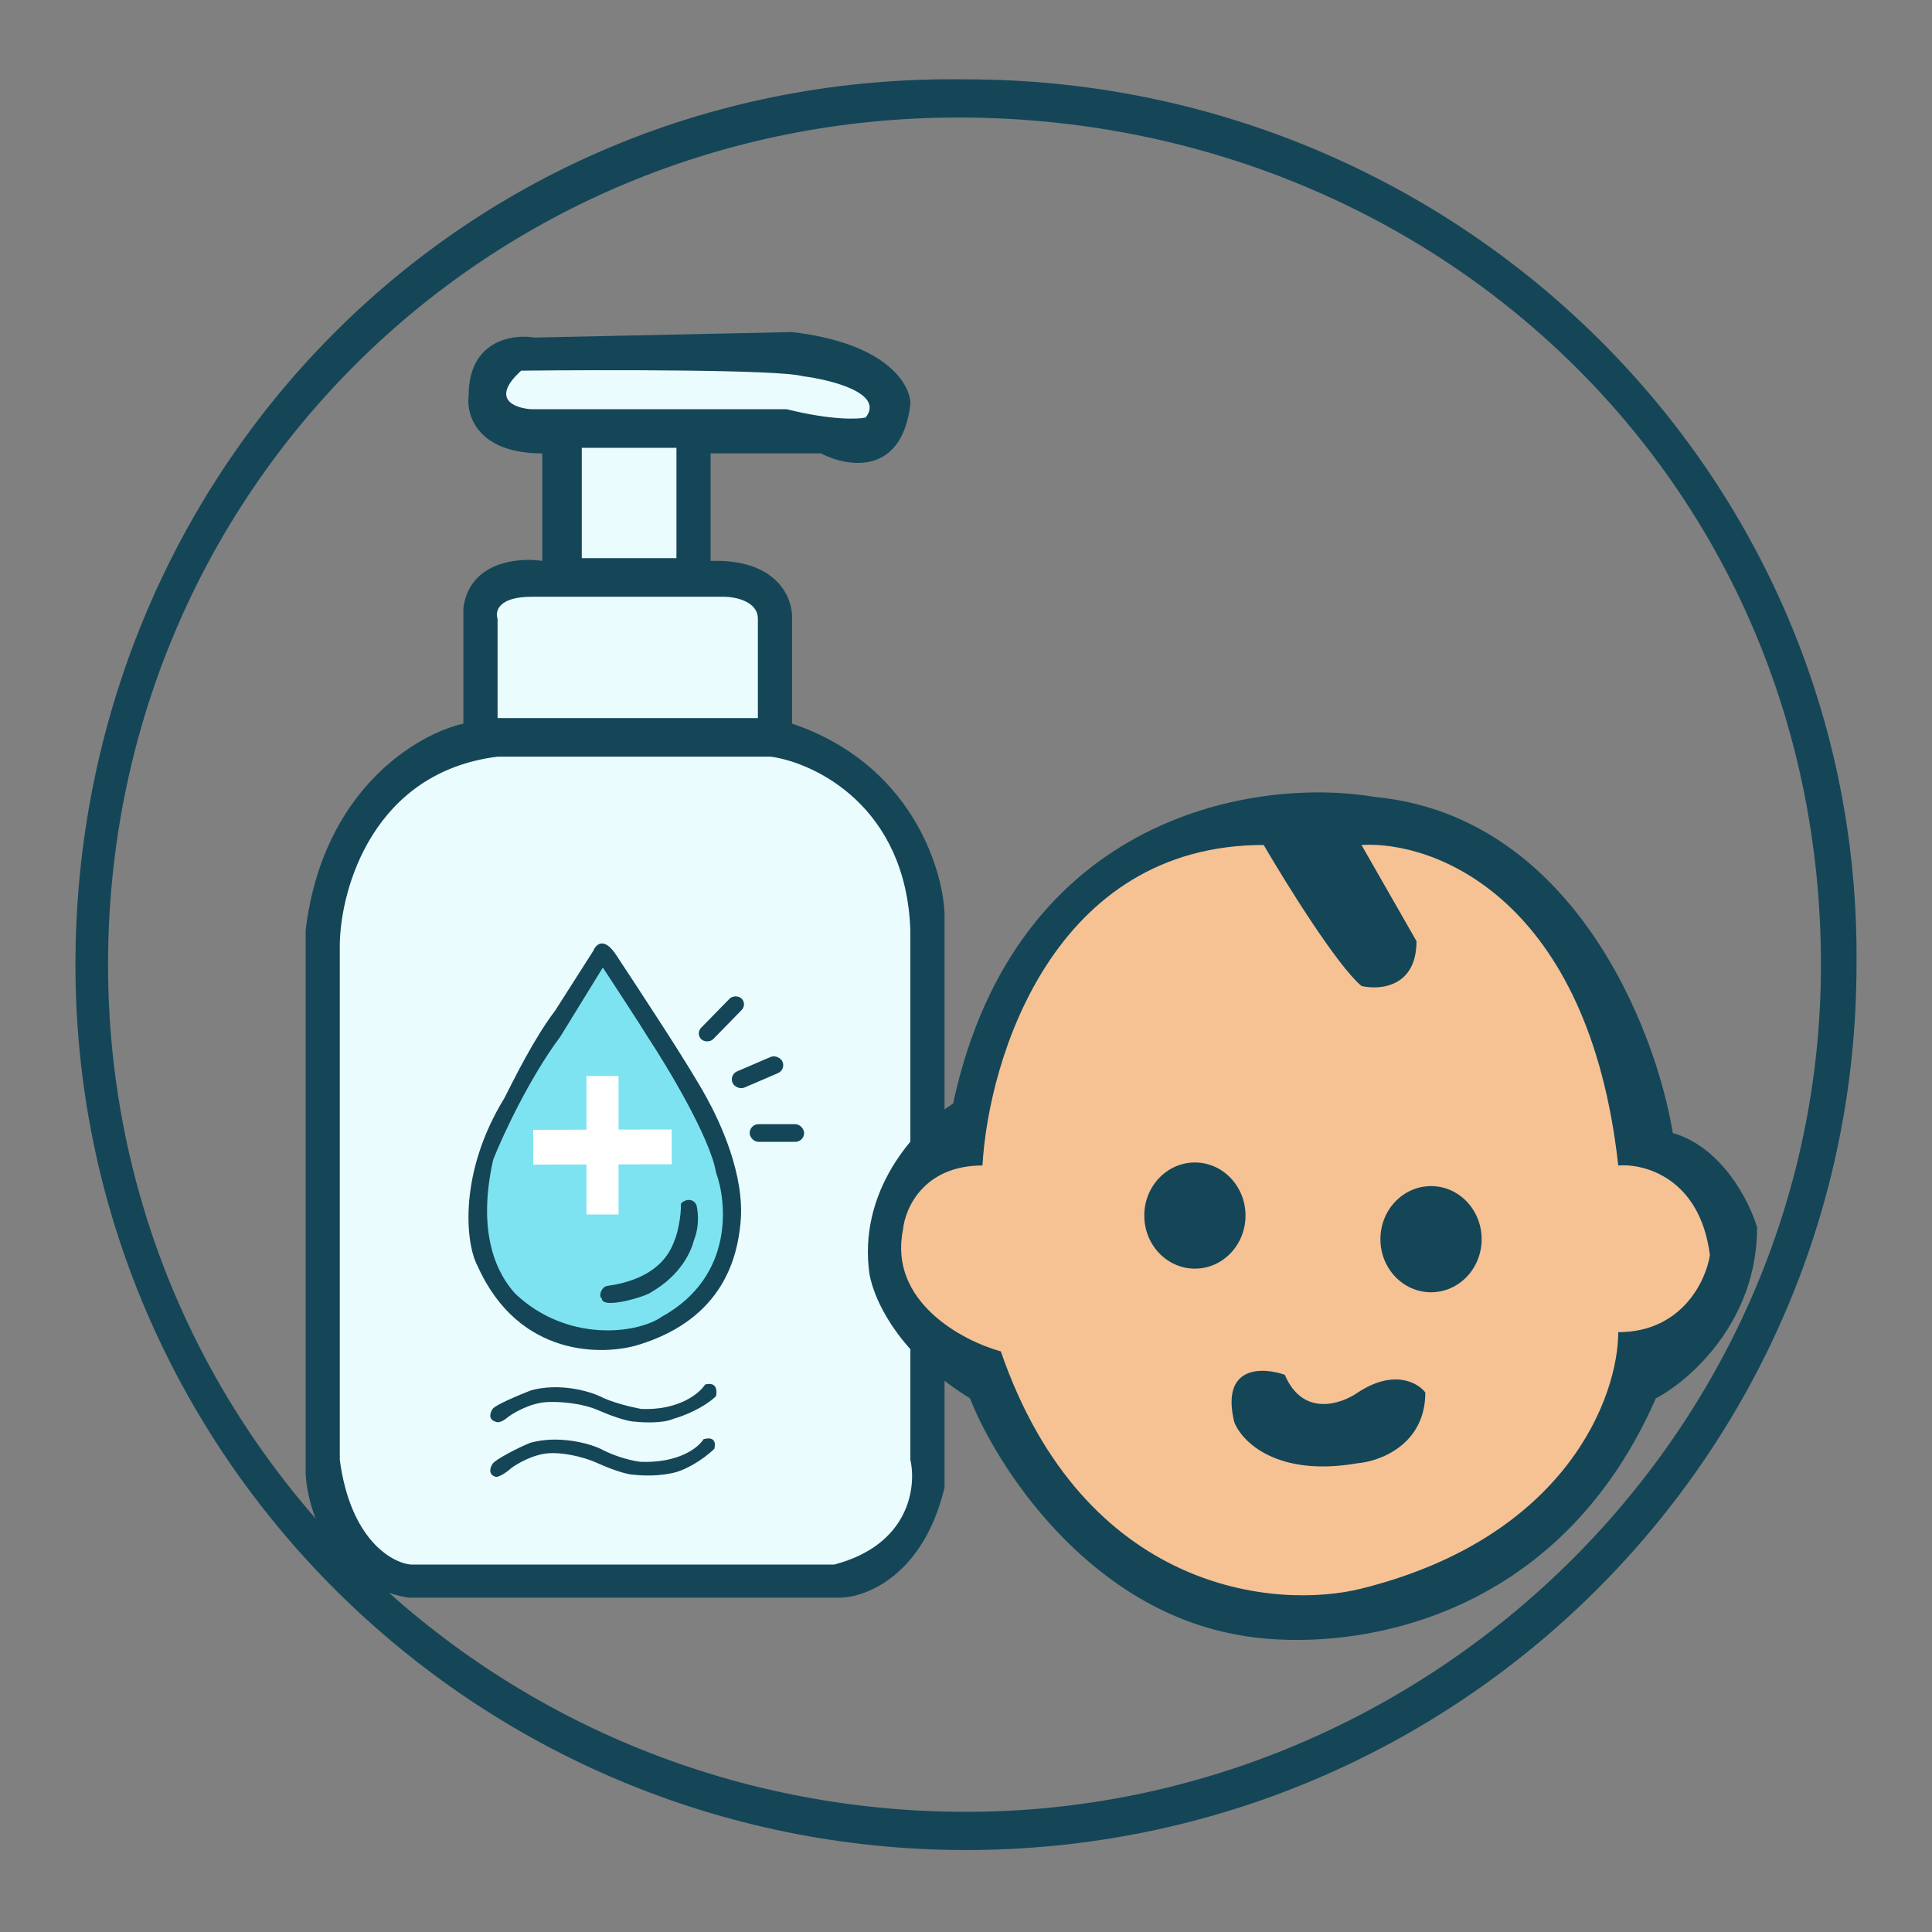 <svg xmlns="http://www.w3.org/2000/svg" fill="none" viewBox="0 0 40 40" height="40" width="40">
<rect x="0" y="0" width="40" height="40" fill="#808080" stroke="none"/>
<path fill="#144658" d="M38.437 19.973C38.437 30.096 30.182 38.303 20 38.303C9.817 38.303 1.562 30.096 1.562 19.973C1.562 9.849 9.547 1.485 20 1.643C30.182 1.643 38.542 9.807 38.437 19.973ZM2.237 19.973C2.237 29.726 10.19 37.512 20 37.512C29.559 37.512 37.701 29.726 37.701 19.973C37.701 9.912 29.652 2.433 19.842 2.433C10.032 2.433 2.237 10.22 2.237 19.973Z"></path>
<path fill="#144658" d="M19.556 18.921V30.795C19.121 32.622 17.923 33.078 17.379 33.078H8.451C6.84 32.804 6.364 31.252 6.328 30.509V19.263C6.677 16.34 8.651 15.191 9.594 14.982V12.584C9.725 11.625 10.738 11.537 11.227 11.613V9.387C9.877 9.387 9.649 8.588 9.703 8.188C9.703 7.046 10.611 6.913 11.064 6.989L16.399 6.875C18.359 7.103 18.849 7.96 18.849 8.359C18.675 9.866 17.542 9.672 16.998 9.387H14.712V11.613C16.105 11.568 16.417 12.393 16.399 12.812V14.982C18.838 15.803 19.52 17.95 19.556 18.921Z"></path>
<path fill="#EBFCFF" d="M18.848 19.263C18.761 16.705 16.888 15.799 15.963 15.666H10.301C7.732 15.986 7.053 18.387 7.035 19.548V30.223C7.253 31.868 8.106 32.355 8.505 32.393H17.27C18.837 31.982 18.975 30.775 18.848 30.223V19.263Z"></path>
<path fill="#144658" d="M14.635 22.736C14.268 22.057 13.226 20.486 12.758 19.773C12.505 19.386 12.337 19.553 12.284 19.685L11.495 20.922C11.053 21.501 10.632 22.365 10.442 22.736C9.495 24.277 9.632 25.728 9.885 26.206C10.743 28.128 12.51 28.061 13.22 27.843C15.01 27.294 15.269 25.976 15.332 25.316C15.428 24.322 14.898 23.213 14.635 22.736Z"></path>
<path fill="#7EE3F0" d="M13.407 21.464C13.251 21.208 12.725 20.403 12.481 20.032L11.6 21.464C10.955 22.327 10.405 23.52 10.211 24.008C9.859 25.578 10.315 26.393 10.664 26.781C11.737 27.801 13.193 27.619 13.705 27.26C15.226 26.415 15.038 24.845 14.825 24.278C14.706 23.564 13.83 22.105 13.407 21.464Z"></path>
<path fill="#144658" d="M13.964 25.682C13.714 26.412 12.932 26.573 12.568 26.624C12.461 26.639 12.379 26.831 12.461 26.885C12.461 27.121 13.4 26.833 13.481 26.754C14.104 26.395 14.31 25.903 14.366 25.682C14.502 25.341 14.438 25.027 14.42 24.95C14.333 24.77 14.135 24.858 14.098 24.923C14.104 25.185 14.028 25.543 13.964 25.682Z"></path>
<rect fill="#144658" rx="0.183" height="0.366" width="1.127" y="23.275" x="15.521"></rect>
<rect fill="#144658" transform="matrix(0.919 -0.395 0.412 0.911 15.092 22.254)" rx="0.184" height="0.368" width="1.123"></rect>
<rect fill="#144658" transform="matrix(0.699 -0.715 0.733 0.68 14.396 21.402)" rx="0.172" height="0.343" width="1.185"></rect>
<path fill="white" d="M12.806 23.387L13.906 23.385L13.908 24.105L12.806 24.107V25.145H12.142V24.108L11.04 24.112L11.039 23.392L12.142 23.389V22.276H12.806V23.387Z"></path>
<path fill="#144658" d="M13.275 29.171C14.057 29.203 14.483 28.847 14.599 28.665C14.843 28.6 14.85 28.8 14.823 28.908C14.546 29.167 14.123 29.326 13.947 29.373C13.735 29.471 13.329 29.454 13.152 29.434C12.973 29.434 12.589 29.286 12.419 29.212C12.028 29.033 11.523 29.016 11.319 29.029C10.993 29.046 10.654 29.238 10.525 29.333C10.378 29.462 10.287 29.454 10.26 29.434C10.097 29.386 10.151 29.238 10.199 29.171C10.248 29.09 10.749 28.881 10.993 28.786C11.58 28.625 12.188 28.8 12.419 28.908C12.664 29.037 13.091 29.137 13.275 29.171Z"></path>
<path fill="#144658" d="M13.253 30.265C14.033 30.298 14.451 29.983 14.566 29.797C14.81 29.731 14.817 29.886 14.79 29.996C14.513 30.261 14.173 30.431 13.997 30.479C13.672 30.568 13.307 30.554 13.131 30.533C12.953 30.533 12.569 30.382 12.4 30.306C12.01 30.124 11.58 30.073 11.377 30.087C11.052 30.103 10.713 30.3 10.585 30.396C10.438 30.529 10.287 30.595 10.26 30.575C10.097 30.525 10.151 30.375 10.199 30.306C10.247 30.223 10.734 29.968 10.978 29.872C11.563 29.707 12.203 29.886 12.433 29.996C12.677 30.128 13.002 30.231 13.253 30.265Z"></path>
<path fill="#144658" d="M25.553 33.834C22.48 33.248 20.626 30.335 20.082 28.951C18.499 27.975 18.026 26.754 17.987 26.266C17.801 24.508 19.074 23.255 19.733 22.848C21.037 16.794 26.096 16.094 28.463 16.5C32.561 16.891 34.283 21.302 34.633 23.458C35.657 23.751 36.224 24.883 36.379 25.412C36.379 27.365 34.982 28.585 34.283 28.951C32.142 33.834 27.571 34.241 25.553 33.834Z"></path>
<path fill="#F6C294" d="M33.504 24.13C32.896 18.609 29.707 17.405 28.188 17.494L29.327 19.485C29.327 20.44 28.568 20.502 28.188 20.414C27.682 19.989 26.627 18.29 26.163 17.494C21.809 17.494 20.468 21.918 20.341 24.13C19.126 24.13 18.738 25.015 18.696 25.457C18.392 26.944 19.919 27.758 20.721 27.979C22.442 32.97 26.416 33.333 28.188 32.89C32.441 31.828 33.504 28.908 33.504 27.581C34.82 27.581 35.318 26.519 35.402 25.988C35.2 24.395 34.052 24.086 33.504 24.13Z"></path>
<ellipse fill="#144658" ry="1.099" rx="1.048" cy="25.167" cx="24.739"></ellipse>
<ellipse fill="#144658" ry="1.099" rx="1.048" cy="25.656" cx="29.628"></ellipse>
<path fill="#144658" d="M28.113 30.294C26.437 30.587 25.708 29.847 25.553 29.44C25.273 28.268 26.135 28.301 26.6 28.463C26.973 29.342 27.764 29.074 28.113 28.83C28.858 28.341 29.355 28.626 29.51 28.83C29.51 29.904 28.579 30.254 28.113 30.294Z"></path>
<path fill="#EBFCFF" d="M10.302 14.867H15.691V12.812C15.691 12.447 15.22 12.355 14.984 12.355H11.01C10.313 12.355 10.248 12.66 10.302 12.812V14.867Z"></path>
<path fill="#EBFCFF" d="M16.616 7.788C16.137 7.651 12.533 7.655 10.791 7.674C10.138 8.267 10.664 8.454 11.009 8.473H16.29C17.204 8.701 17.759 8.682 17.923 8.644C18.315 8.142 17.215 7.864 16.616 7.788Z"></path>
<rect fill="#EBFCFF" height="2.284" width="1.96" y="9.272" x="12.045"></rect>
</svg>
